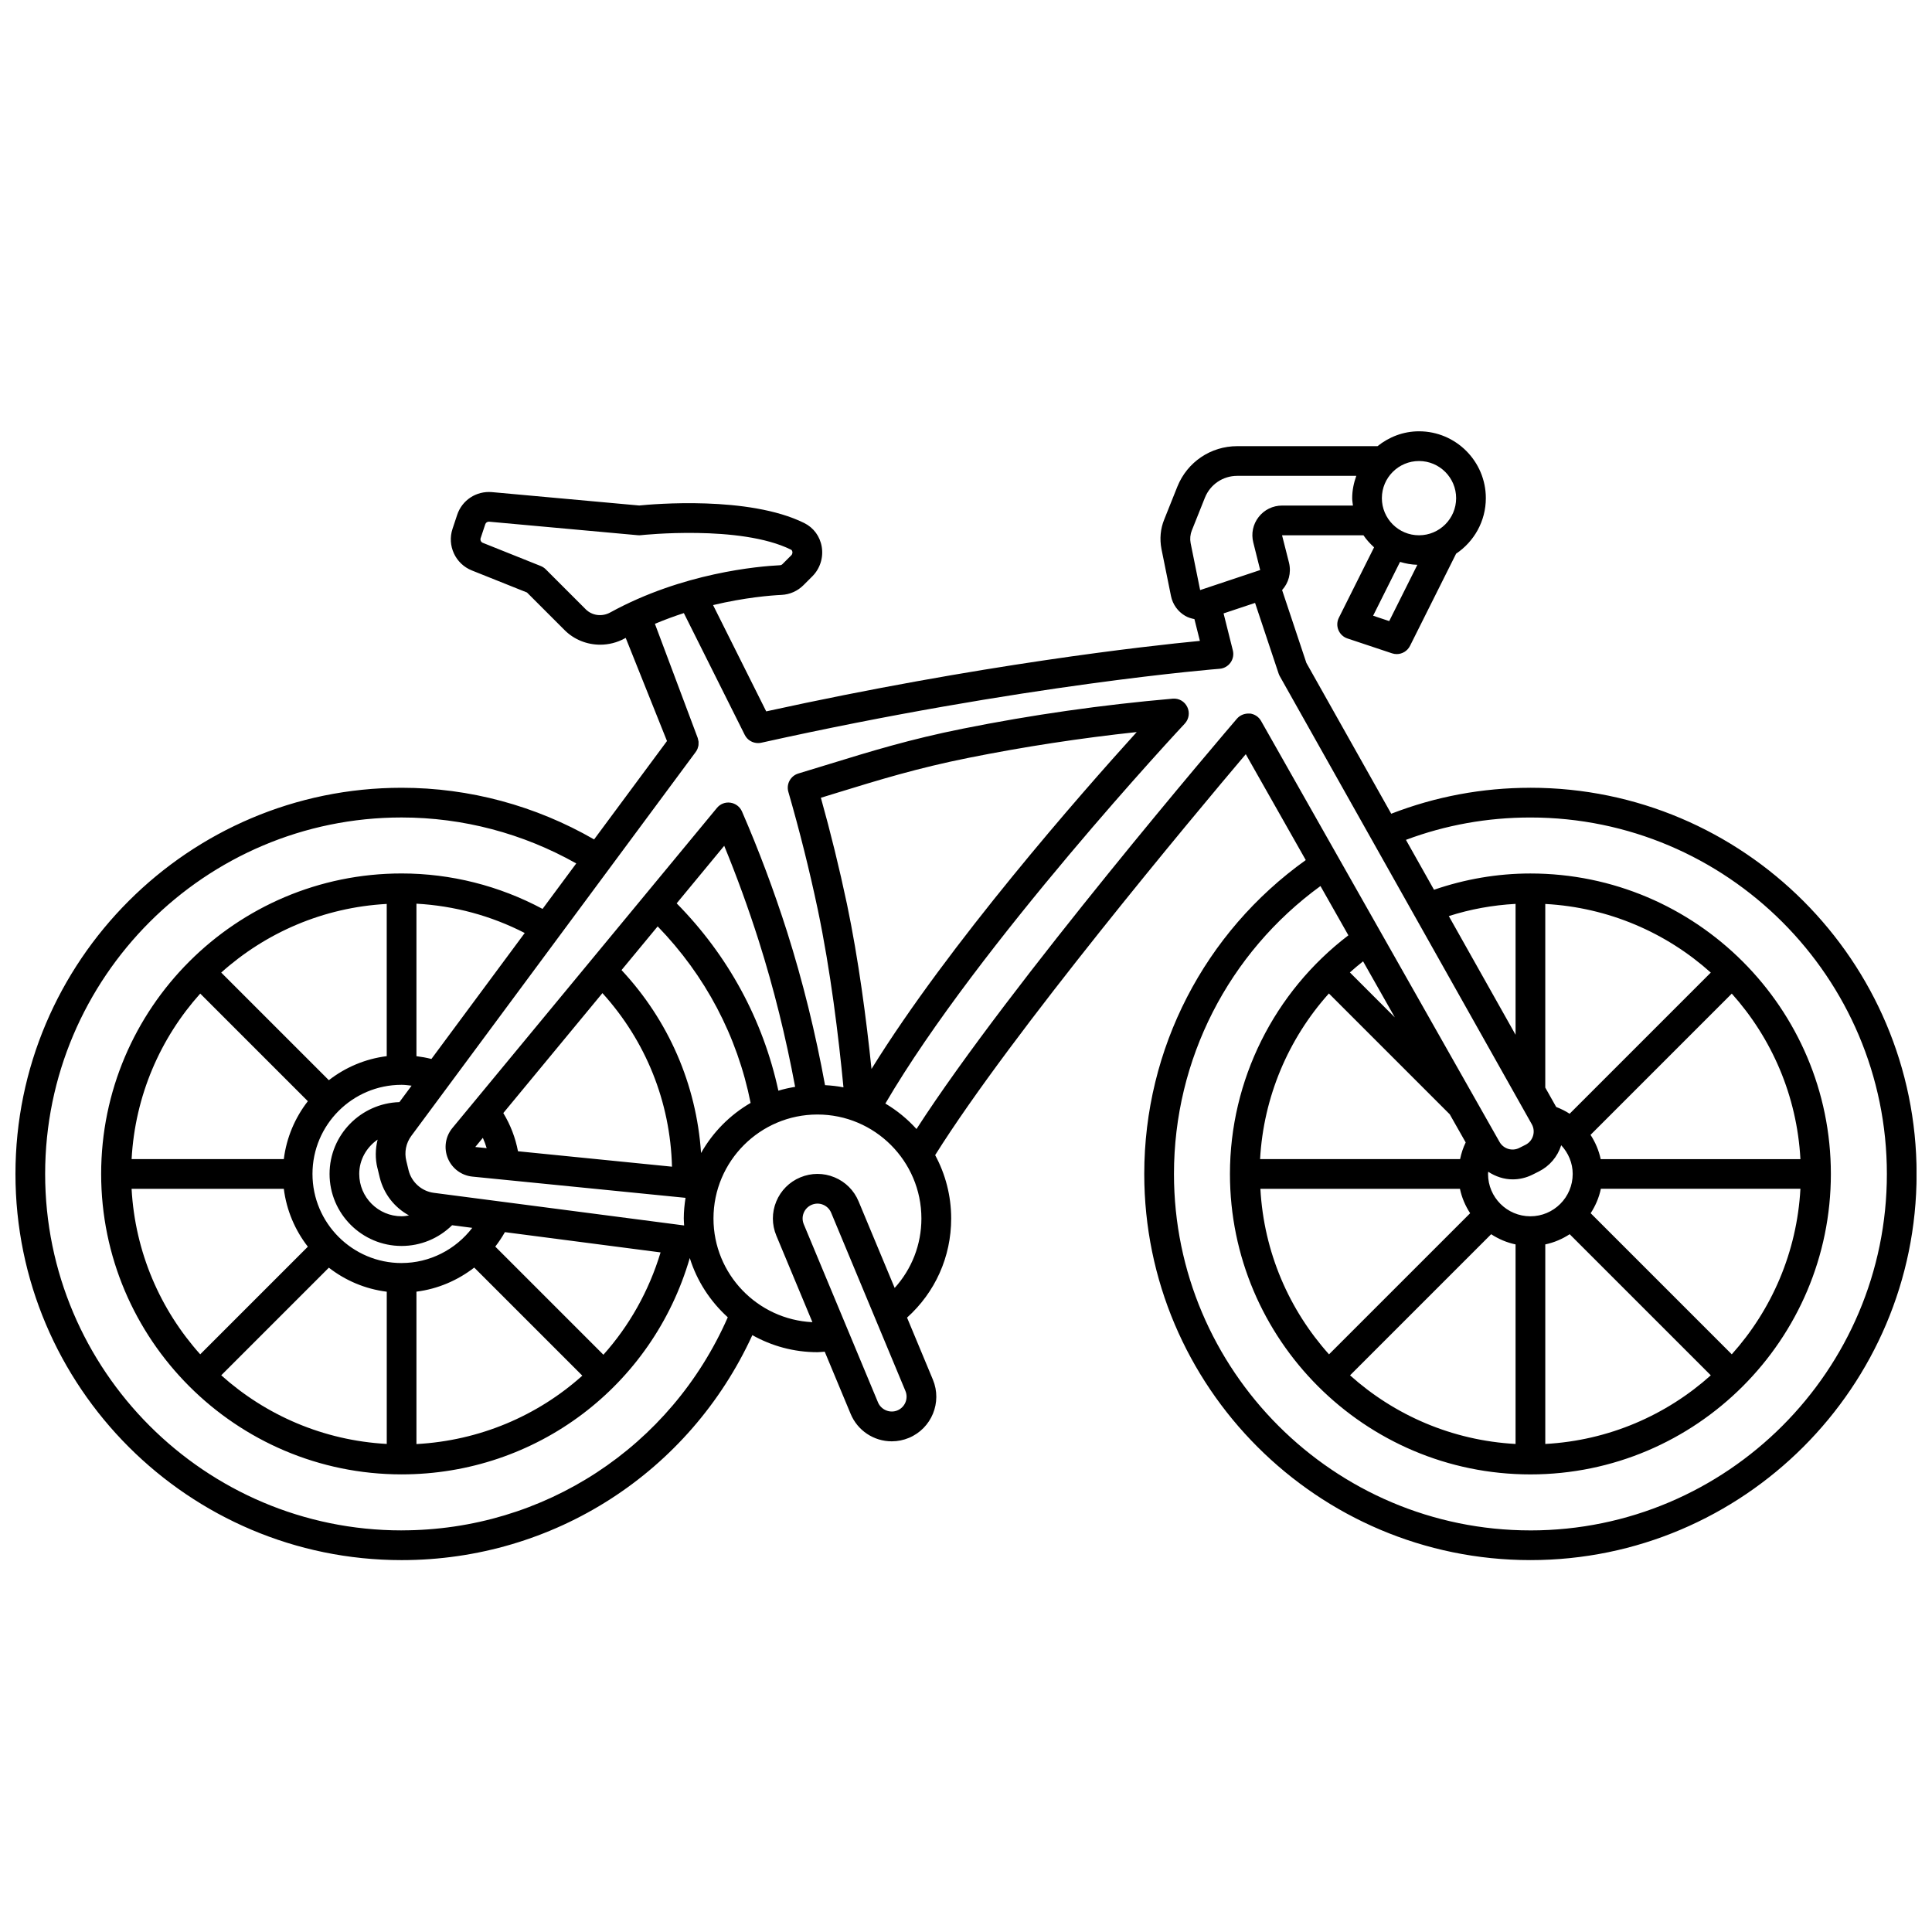 <?xml version="1.0" encoding="UTF-8"?>
<!-- Uploaded to: ICON Repo, www.iconrepo.com, Generator: ICON Repo Mixer Tools -->
<svg width="800px" height="800px" version="1.1" viewBox="144 144 512 512" xmlns="http://www.w3.org/2000/svg">
 <defs>
  <clipPath id="a">
   <path d="m148.09 258h503.81v300h-503.81z"/>
  </clipPath>
 </defs>
 <g clip-path="url(#a)">
  <path d="m549.57 352.77c-12.773 0-25.16 2.332-36.879 6.879l-22.488-39.973-6.434-19.305c1.703-1.867 2.477-4.508 1.84-7.215l-1.852-7.297h21.574c0.797 1.184 1.762 2.227 2.812 3.188l-9.332 18.664c-0.512 1.023-0.555 2.211-0.113 3.266 0.441 1.055 1.312 1.871 2.391 2.223l11.809 3.938c0.41 0.137 0.832 0.203 1.242 0.203 1.457 0 2.836-0.812 3.523-2.176l12.223-24.438c4.742-3.18 7.875-8.59 7.875-14.715 0-9.766-7.945-17.711-17.711-17.711-4.176 0-7.965 1.512-10.992 3.938h-37.184c-7 0-13.223 4.191-15.855 10.703l-3.496 8.75c-0.988 2.414-1.238 5.09-0.727 7.781l2.527 12.48c0.449 2.215 1.828 4.137 3.769 5.258 0.758 0.441 1.59 0.691 2.441 0.859l1.449 5.773c-13.961 1.348-58.141 6.231-114.93 18.68l-14.082-28.168c8.449-2.016 15.273-2.559 18.137-2.699 2.199-0.102 4.269-1.023 5.832-2.586l2.336-2.336c2.035-2.035 2.969-4.945 2.5-7.789-0.457-2.793-2.16-5.109-4.664-6.344-14.688-7.258-40.074-5.004-43.719-4.637l-39.023-3.547c-4.129-0.352-7.91 2.102-9.215 6.027l-1.227 3.691c-1.484 4.453 0.758 9.301 5.117 11.039l14.613 5.844 9.98 9.98c2.535 2.535 5.953 3.852 9.418 3.852 2.219 0 4.465-0.543 6.496-1.66 0.09-0.047 0.176-0.09 0.27-0.137l10.938 27.328-19.316 26.074c-15.496-8.93-33.027-13.688-50.996-13.688-56.445 0-102.35 45.906-102.35 102.34 0 56.43 45.906 102.34 102.34 102.34 40.32 0 76.266-23.27 92.945-59.621 5.113 2.871 10.996 4.519 17.262 4.519 0.605 0 1.281-0.098 1.918-0.133l6.867 16.48c1.84 4.418 6.117 7.273 10.902 7.273 1.562 0 3.09-0.309 4.539-0.914 6.008-2.504 8.859-9.43 6.352-15.441l-6.844-16.43c7.445-6.699 11.695-16.09 11.695-26.258 0-6.078-1.543-11.801-4.246-16.805 20.211-32.258 68.656-90.102 82.316-106.25l15.898 28.059c-26.852 19.191-42.801 49.988-42.801 83.176 0 56.43 45.906 102.34 102.34 102.34 56.43 0 102.34-45.906 102.34-102.34 0-56.43-45.906-102.34-102.34-102.34zm-37.418-44.176-4.262-1.422 7.133-14.262c1.469 0.438 2.992 0.73 4.59 0.77l-7.457 14.914zm7.898-42.418c5.43 0 9.84 4.414 9.84 9.84 0 5.43-4.414 9.84-9.84 9.84-5.43 0-9.84-4.414-9.84-9.84 0-5.43 4.414-9.84 9.84-9.84zm-60.23 18.465 3.5-8.766c1.418-3.504 4.773-5.766 8.555-5.766h31.555c-0.66 1.855-1.086 3.82-1.086 5.902 0 0.672 0.125 1.316 0.199 1.969h-18.773c-2.449 0-4.715 1.105-6.219 3.035-1.5 1.926-2.016 4.379-1.418 6.746l1.828 7.305-15.914 5.312-2.516-12.434c-0.215-1.133-0.113-2.293 0.301-3.309zm-160.63 20.793-10.555-10.555c-0.379-0.379-0.828-0.672-1.324-0.875l-15.363-6.148c-0.488-0.195-0.738-0.738-0.574-1.234l1.23-3.691c0.133-0.41 0.516-0.676 0.938-0.676h0.09l39.406 3.586c0.266 0.031 0.527 0.023 0.793-0.008 0.262-0.035 26.324-2.816 39.77 3.824 0.078 0.039 0.32 0.156 0.387 0.566 0.023 0.129 0.066 0.582-0.297 0.945l-2.336 2.336c-0.18 0.18-0.398 0.277-0.645 0.289-5.707 0.281-25.82 2.004-44.965 12.504-2.207 1.219-4.84 0.867-6.562-0.859zm-55.148 148.16 0.594 2.461c1.094 4.418 3.957 7.973 7.754 10.047-0.645 0.117-1.301 0.223-1.969 0.223-6.184 0-11.219-5.031-11.219-11.219 0-3.797 1.969-7.086 4.871-9.102-0.609 2.473-0.676 5.062-0.039 7.59zm27.918-8.055c0.398 0.887 0.73 1.793 1.012 2.731l-3.019-0.305 2.008-2.43zm9.312 3.562c-0.688-3.606-2.004-7.023-3.891-10.129l26.27-31.785c11.504 12.695 17.984 28.793 18.434 45.996l-40.812-4.086zm69.004-16.059c-4.082-18.809-13.312-35.816-26.953-49.645l12.602-15.25c3.352 8.156 6.422 16.598 9.152 25.176 3.992 12.578 7.199 25.59 9.641 38.703-1.512 0.254-3 0.574-4.441 1.02zm-31.992-43.547c12.652 13.043 21.105 29.082 24.637 46.793-5.477 3.18-10.02 7.766-13.133 13.281-1.242-18.195-8.598-35.109-21.074-48.488l9.578-11.582zm-63.922 34.398v-40.406c10.016 0.551 19.797 3.191 28.695 7.769l-24.73 33.383c-1.305-0.34-2.629-0.57-3.965-0.738zm-7.871 0c-5.738 0.719-10.988 2.988-15.344 6.371l-28.523-28.523c11.789-10.566 27.047-17.27 43.863-18.188v40.34zm-49.43-16.586 28.523 28.523c-3.387 4.352-5.652 9.605-6.371 15.344h-40.336c0.918-16.816 7.621-32.078 18.188-43.863zm22.152 51.734c0.719 5.738 2.988 10.988 6.371 15.344l-28.523 28.523c-10.566-11.789-17.27-27.047-18.188-43.863h40.34zm11.938 20.906c4.352 3.387 9.605 5.652 15.344 6.371v40.34c-16.816-0.922-32.078-7.621-43.863-18.188l28.523-28.523zm23.215 6.356c5.652-0.715 10.902-2.973 15.312-6.383l28.645 28.645c-11.867 10.641-27.219 17.223-43.961 18.129v-40.391zm49.539 16.711-28.652-28.652c0.938-1.207 1.785-2.484 2.551-3.832l41.254 5.371c-3.102 10.281-8.312 19.477-15.145 27.113zm-53.477-24.293c-13.023 0-23.617-10.594-23.617-23.617 0-13.023 10.594-23.617 23.617-23.617 0.895 0 1.77 0.129 2.648 0.227l-3.227 4.356c-10.254 0.316-18.512 8.703-18.512 19.031 0 10.523 8.566 19.09 19.09 19.09 5.043 0 9.809-1.98 13.383-5.492l5.344 0.695c-4.414 5.762-11.281 9.32-18.727 9.32zm0 70.848c-52.086 0-94.465-42.379-94.465-94.465 0-52.086 42.379-94.465 94.465-94.465 16.281 0 32.176 4.231 46.285 12.18l-8.93 12.051c-11.457-6.133-24.285-9.395-37.352-9.395-43.906 0-79.625 35.719-79.625 79.625s35.719 79.625 79.625 79.625c35.695 0 66.5-23.395 76.367-57.34 1.898 6.121 5.441 11.504 10.07 15.711-15.102 34.379-48.691 56.465-86.438 56.465zm131.4-31.797c-2.004 0.836-4.328-0.164-5.144-2.117l-19.68-47.23c-0.836-2.004 0.113-4.312 2.117-5.148 0.492-0.203 1.008-0.309 1.523-0.309 0.508 0 1.016 0.098 1.496 0.301 0.969 0.402 1.723 1.152 2.129 2.125l19.68 47.23c0.836 2.004-0.113 4.312-2.121 5.148zm-0.727-32.449-9.57-22.957c-1.211-2.91-3.484-5.172-6.391-6.371-2.914-1.207-6.129-1.195-9.051 0.02-2.91 1.211-5.172 3.488-6.375 6.402-1.199 2.918-1.191 6.125 0.023 9.035l9.562 22.941c-14.566-0.703-26.219-12.746-26.219-27.484 0-15.188 12.363-27.551 27.551-27.551s27.551 12.363 27.551 27.551c0 6.938-2.559 13.406-7.09 18.414zm-12.68-101.88c-1.969-9.312-4.277-18.723-6.879-28.027 1.488-0.453 2.961-0.906 4.418-1.359 10.891-3.348 21.172-6.516 34.809-9.238 14.586-2.922 29.5-5.207 44.477-6.816-14.875 16.414-49.738 56.086-70.289 89.285-1.344-12.992-3.418-28.973-6.531-43.844zm106.74-50.332c-1.262-0.098-2.535 0.383-3.371 1.359-2.535 2.961-60.039 70.18-84.91 108.73-2.391-2.644-5.168-4.922-8.25-6.75 24.609-42.09 78.777-100.08 79.344-100.68 1.113-1.188 1.383-2.945 0.668-4.41-0.707-1.465-2.203-2.356-3.883-2.203-18.668 1.621-37.355 4.289-55.527 7.934-14.027 2.797-24.5 6.019-35.586 9.43-2.637 0.812-5.309 1.633-8.074 2.465-2.066 0.621-3.25 2.789-2.652 4.859 2.988 10.336 5.613 20.832 7.801 31.203 3.383 16.145 5.519 33.691 6.805 47.109-1.59-0.316-3.227-0.488-4.883-0.582-2.519-13.777-5.871-27.441-10.062-40.66-3.484-10.926-7.504-21.648-11.949-31.867-0.547-1.25-1.707-2.133-3.059-2.328-1.387-0.199-2.711 0.336-3.582 1.395l-70.105 84.824c-1.855 2.246-2.312 5.324-1.203 8.023 1.113 2.703 3.613 4.562 6.523 4.852l56.469 5.625c-0.277 1.781-0.465 3.594-0.465 5.453 0 0.629 0.062 1.242 0.094 1.867l-66.344-8.648c-3.211-0.414-5.894-2.816-6.676-5.957l-0.598-2.481c-0.582-2.305-0.102-4.734 1.316-6.648l75.375-101.75c0.199-0.273 0.363-0.566 0.488-0.875 0.023-0.062 0.031-0.129 0.051-0.188 0.086-0.246 0.16-0.5 0.195-0.758 0.016-0.113 0-0.227 0.004-0.344 0.008-0.211 0.027-0.422 0-0.633-0.016-0.133-0.062-0.266-0.094-0.398-0.039-0.176-0.062-0.359-0.125-0.531l-11.336-30.227c2.598-1.09 5.168-2.035 7.668-2.844l16.137 32.27c0.676 1.355 2.051 2.176 3.523 2.176 0.281 0 0.57-0.031 0.855-0.09 69.727-15.496 120.95-19.562 121.46-19.598 1.152-0.086 2.211-0.684 2.891-1.625 0.676-0.938 0.906-2.129 0.621-3.254l-2.457-9.797 8.348-2.781 6.238 18.715c0.078 0.238 0.18 0.465 0.301 0.684l66.793 118.75c0.535 0.949 0.648 2.051 0.332 3.086-0.32 1.043-1.031 1.887-2.004 2.375l-1.664 0.836c-1.867 0.934-4.152 0.234-5.195-1.578l-63.211-111.59c-0.629-1.113-1.766-1.855-3.043-1.977zm38.492 80.516-11.922-11.922c1.133-1.016 2.297-1.996 3.5-2.941l8.418 14.863zm44.09 33.883c1.887 2.031 3.039 4.711 3.039 7.602 0 6.184-5.031 11.219-11.219 11.219s-11.219-5.031-11.219-11.219c0-0.199 0.031-0.395 0.043-0.59 1.941 1.273 4.176 2.023 6.484 2.023 1.781 0 3.582-0.41 5.269-1.254l1.656-0.828c2.867-1.441 4.961-3.91 5.938-6.949zm-61.57-40.23 32.027 32.027 4.223 7.449c-0.688 1.398-1.164 2.887-1.484 4.418h-53.004c0.906-16.379 7.418-31.832 18.238-43.895zm34.727 51.766c0.492 2.348 1.434 4.523 2.703 6.469l-37.398 37.398c-10.566-11.789-17.27-27.047-18.188-43.863h52.883zm8.27 12.031c1.945 1.27 4.121 2.207 6.469 2.703v52.883c-16.816-0.922-32.078-7.621-43.863-18.188l37.398-37.398zm14.34 2.703c2.348-0.492 4.523-1.434 6.469-2.703l37.398 37.398c-11.789 10.566-27.047 17.27-43.863 18.188v-52.883zm49.43 29.129-37.398-37.398c1.27-1.945 2.207-4.121 2.703-6.469h52.883c-0.922 16.816-7.621 32.078-18.188 43.863zm-34.742-51.734c-0.496-2.312-1.422-4.481-2.691-6.426l37.434-37.434c10.566 11.789 17.27 27.047 18.188 43.863h-52.934zm-8.23-12.02c-1.105-0.723-2.305-1.312-3.562-1.797l-2.894-5.141v-48.66c16.816 0.918 32.078 7.621 43.863 18.188l-37.406 37.406zm-14.328-20.934-17.691-31.449c5.715-1.832 11.637-2.906 17.691-3.234zm3.938 131.35c-52.086 0-94.465-42.379-94.465-94.465 0-30.359 14.453-58.551 38.824-76.297l7.398 13.059c-19.707 15.031-31.387 38.395-31.387 63.238 0 43.906 35.719 79.625 79.625 79.625s79.625-35.719 79.625-79.625-35.719-79.625-79.625-79.625c-8.797 0-17.359 1.504-25.547 4.312l-7.438-13.223c10.5-3.934 21.578-5.926 32.988-5.926 52.086 0 94.465 42.379 94.465 94.465 0 52.086-42.379 94.465-94.465 94.465z"/>
 </g>
</svg>